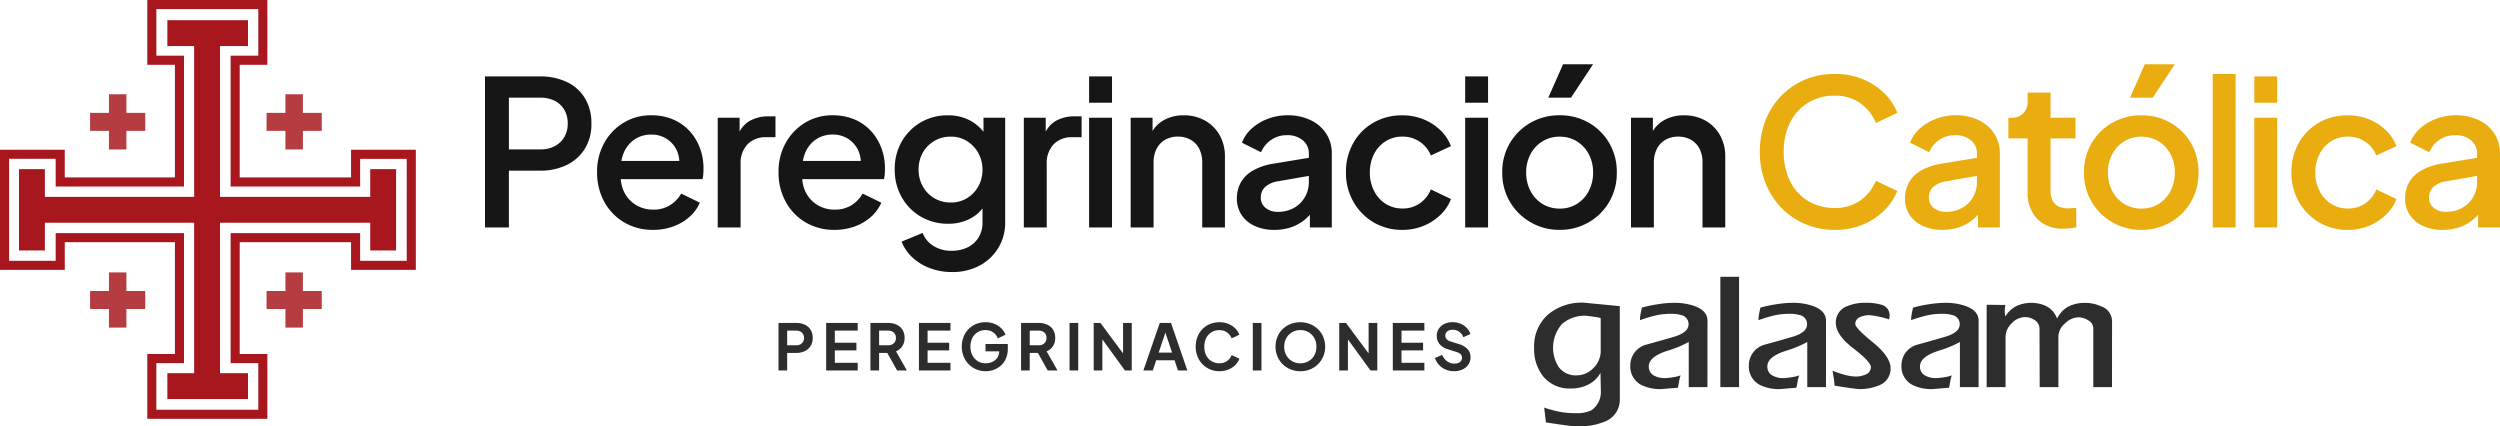 <svg xmlns="http://www.w3.org/2000/svg" width="431.612" height="73.593" viewBox="0 0 431.612 73.593"><g id="Grupo_7293" data-name="Grupo 7293" transform="translate(-747.105 -5164.423)"><path id="Trazado_3155" data-name="Trazado 3155" d="M2.7,0V-26.075H12.18a10.628,10.628,0,0,1,4.638.963,7.232,7.232,0,0,1,3.133,2.8,8.279,8.279,0,0,1,1.12,4.393,8.022,8.022,0,0,1-1.138,4.34,7.518,7.518,0,0,1-3.132,2.8,10.354,10.354,0,0,1-4.62.98H6.825V0Zm4.13-13.475h5.46a5.131,5.131,0,0,0,2.45-.56,4.148,4.148,0,0,0,1.645-1.557,4.526,4.526,0,0,0,.595-2.362,4.526,4.526,0,0,0-.595-2.363,4.028,4.028,0,0,0-1.645-1.54,5.267,5.267,0,0,0-2.45-.542H6.825ZM31.71.42A9.571,9.571,0,0,1,26.688-.893a9.21,9.21,0,0,1-3.413-3.57A10.43,10.43,0,0,1,22.05-9.52,10.16,10.16,0,0,1,23.292-14.6a9.4,9.4,0,0,1,3.343-3.482,8.976,8.976,0,0,1,4.76-1.278,9.429,9.429,0,0,1,3.815.735,8.19,8.19,0,0,1,2.835,2.012,8.995,8.995,0,0,1,1.767,2.923,9.949,9.949,0,0,1,.613,3.5q0,.455-.035.945a5.313,5.313,0,0,1-.14.91H25.165v-3.15H38.01l-1.89,1.435a5.06,5.06,0,0,0-.228-3.062,4.776,4.776,0,0,0-1.75-2.135A4.811,4.811,0,0,0,31.4-16.03a5.064,5.064,0,0,0-2.8.787A5.117,5.117,0,0,0,26.7-13a7.212,7.212,0,0,0-.525,3.517,6.144,6.144,0,0,0,.542,3.36,5.4,5.4,0,0,0,2.03,2.24,5.607,5.607,0,0,0,2.993.805,5.323,5.323,0,0,0,2.922-.77,5.677,5.677,0,0,0,1.908-2l3.22,1.575a6.806,6.806,0,0,1-1.732,2.4,8.613,8.613,0,0,1-2.8,1.68A10.008,10.008,0,0,1,31.71.42ZM42.875,0V-18.935h3.78v3.815l-.35-.56a4.7,4.7,0,0,1,2.03-2.677,6.52,6.52,0,0,1,3.36-.823H52.85v3.605H51.205a4.283,4.283,0,0,0-3.167,1.208A4.664,4.664,0,0,0,46.83-10.92V0Zm20.16.42A9.571,9.571,0,0,1,58.013-.893,9.21,9.21,0,0,1,54.6-4.463,10.43,10.43,0,0,1,53.375-9.52,10.16,10.16,0,0,1,54.618-14.6a9.4,9.4,0,0,1,3.342-3.482,8.976,8.976,0,0,1,4.76-1.278,9.43,9.43,0,0,1,3.815.735,8.19,8.19,0,0,1,2.835,2.012,8.995,8.995,0,0,1,1.768,2.923,9.949,9.949,0,0,1,.612,3.5q0,.455-.035.945a5.314,5.314,0,0,1-.14.91H56.49v-3.15H69.335l-1.89,1.435a5.06,5.06,0,0,0-.228-3.062,4.776,4.776,0,0,0-1.75-2.135,4.811,4.811,0,0,0-2.748-.787,5.064,5.064,0,0,0-2.8.787A5.117,5.117,0,0,0,58.03-13a7.212,7.212,0,0,0-.525,3.517,6.144,6.144,0,0,0,.542,3.36,5.4,5.4,0,0,0,2.03,2.24,5.607,5.607,0,0,0,2.993.805,5.323,5.323,0,0,0,2.922-.77,5.677,5.677,0,0,0,1.908-2L71.12-4.27a6.806,6.806,0,0,1-1.732,2.4,8.613,8.613,0,0,1-2.8,1.68A10.008,10.008,0,0,1,63.035.42Zm20.3,7.28a10.655,10.655,0,0,1-3.815-.665A9.114,9.114,0,0,1,76.51,5.2,7.535,7.535,0,0,1,74.62,2.45l3.64-1.5a4.5,4.5,0,0,0,1.8,2.205,5.708,5.708,0,0,0,3.238.875A6.1,6.1,0,0,0,86,3.448a4.543,4.543,0,0,0,1.89-1.68,4.827,4.827,0,0,0,.7-2.643v-4.27l.7.8a6.666,6.666,0,0,1-2.713,2.765,8.015,8.015,0,0,1-3.9.945,9.2,9.2,0,0,1-4.725-1.225,8.881,8.881,0,0,1-3.308-3.36,9.568,9.568,0,0,1-1.207-4.8,9.445,9.445,0,0,1,1.207-4.8A9.037,9.037,0,0,1,77.91-18.13a9.083,9.083,0,0,1,4.725-1.225,7.934,7.934,0,0,1,3.868.927,7.454,7.454,0,0,1,2.783,2.678l-.525.98v-4.165h3.745V-.875a8.332,8.332,0,0,1-1.173,4.393A8.352,8.352,0,0,1,88.1,6.58,9.827,9.827,0,0,1,83.335,7.7Zm-.21-12.005a5.24,5.24,0,0,0,2.8-.752,5.5,5.5,0,0,0,1.942-2.03,5.794,5.794,0,0,0,.717-2.888,5.781,5.781,0,0,0-.735-2.9,5.6,5.6,0,0,0-1.96-2.047,5.176,5.176,0,0,0-2.765-.752,5.489,5.489,0,0,0-2.87.752,5.414,5.414,0,0,0-1.978,2.03,5.865,5.865,0,0,0-.717,2.922,5.822,5.822,0,0,0,.717,2.87,5.377,5.377,0,0,0,1.978,2.048A5.489,5.489,0,0,0,83.125-4.305ZM95.725,0V-18.935h3.78v3.815l-.35-.56a4.7,4.7,0,0,1,2.03-2.677,6.52,6.52,0,0,1,3.36-.823H105.7v3.605h-1.645a4.283,4.283,0,0,0-3.167,1.208A4.664,4.664,0,0,0,99.68-10.92V0Zm11.27,0V-18.935h3.955V0Zm0-21.525v-4.55h3.955v4.55ZM114.17,0V-18.935h3.78v3.71l-.455-.49a5.331,5.331,0,0,1,2.24-2.713,6.784,6.784,0,0,1,3.57-.927,7.409,7.409,0,0,1,3.71.91,6.539,6.539,0,0,1,2.52,2.52,7.409,7.409,0,0,1,.91,3.71V0h-3.92V-11.165A5.169,5.169,0,0,0,126-13.6a3.713,3.713,0,0,0-1.487-1.54,4.377,4.377,0,0,0-2.187-.542,4.377,4.377,0,0,0-2.188.542,3.688,3.688,0,0,0-1.487,1.558,5.194,5.194,0,0,0-.525,2.415V0Zm24.78.42a7.863,7.863,0,0,1-3.378-.683,5.4,5.4,0,0,1-2.257-1.89,5.022,5.022,0,0,1-.805-2.852,5.583,5.583,0,0,1,.683-2.765,5.55,5.55,0,0,1,2.117-2.065,10.393,10.393,0,0,1,3.605-1.19l6.58-1.085v3.115l-5.81,1.015a4.342,4.342,0,0,0-2.31,1,2.457,2.457,0,0,0-.735,1.838,2.19,2.19,0,0,0,.822,1.767,3.206,3.206,0,0,0,2.118.682,5.517,5.517,0,0,0,2.818-.7,4.975,4.975,0,0,0,1.872-1.873,5.192,5.192,0,0,0,.665-2.608V-12.74a2.892,2.892,0,0,0-1.033-2.292,4.055,4.055,0,0,0-2.747-.892,4.662,4.662,0,0,0-2.747.822,4.937,4.937,0,0,0-1.732,2.118l-3.29-1.645A6.226,6.226,0,0,1,135.1-17.1a8.657,8.657,0,0,1,2.783-1.662,9.571,9.571,0,0,1,3.377-.6,9,9,0,0,1,3.973.84,6.5,6.5,0,0,1,2.7,2.327,6.2,6.2,0,0,1,.962,3.448V0h-3.78V-3.43l.805.1a7.149,7.149,0,0,1-1.7,2,7.654,7.654,0,0,1-2.345,1.3A8.88,8.88,0,0,1,138.95.42Zm22.155,0a9.571,9.571,0,0,1-5.023-1.313,9.641,9.641,0,0,1-3.465-3.553A10.061,10.061,0,0,1,151.34-9.52a10.1,10.1,0,0,1,1.26-5.04,9.207,9.207,0,0,1,3.465-3.517,9.869,9.869,0,0,1,5.04-1.278,9.486,9.486,0,0,1,3.6.683,9.162,9.162,0,0,1,2.923,1.872,7.419,7.419,0,0,1,1.837,2.765l-3.465,1.61a5.12,5.12,0,0,0-1.908-2.362,5.2,5.2,0,0,0-2.992-.892,5.391,5.391,0,0,0-2.888.788,5.5,5.5,0,0,0-2.012,2.2,6.854,6.854,0,0,0-.735,3.2,6.854,6.854,0,0,0,.735,3.2,5.627,5.627,0,0,0,2.012,2.223,5.3,5.3,0,0,0,2.888.8,5.093,5.093,0,0,0,2.992-.893,5.4,5.4,0,0,0,1.908-2.4L169.47-4.9a7.323,7.323,0,0,1-1.8,2.713A9.251,9.251,0,0,1,164.745-.28,9.369,9.369,0,0,1,161.105.42ZM171.92,0V-18.935h3.955V0Zm0-21.525v-4.55h3.955v4.55ZM188.23.42a9.845,9.845,0,0,1-4.988-1.3,9.744,9.744,0,0,1-3.588-3.535,9.749,9.749,0,0,1-1.33-5.075,9.724,9.724,0,0,1,1.33-5.093,9.691,9.691,0,0,1,3.57-3.5,9.922,9.922,0,0,1,5.005-1.278,9.9,9.9,0,0,1,5.022,1.278,9.6,9.6,0,0,1,3.535,3.5A9.824,9.824,0,0,1,198.1-9.485a9.816,9.816,0,0,1-1.33,5.11A9.649,9.649,0,0,1,193.2-.858,9.854,9.854,0,0,1,188.23.42Zm0-3.675a5.518,5.518,0,0,0,2.975-.8,5.71,5.71,0,0,0,2.048-2.223,6.723,6.723,0,0,0,.753-3.2,6.621,6.621,0,0,0-.753-3.185,5.742,5.742,0,0,0-2.048-2.2,5.518,5.518,0,0,0-2.975-.805,5.543,5.543,0,0,0-2.958.805,5.7,5.7,0,0,0-2.065,2.2,6.621,6.621,0,0,0-.753,3.185,6.723,6.723,0,0,0,.753,3.2,5.666,5.666,0,0,0,2.065,2.223A5.543,5.543,0,0,0,188.23-3.255ZM186.27-22.4l2.555-5.775h5.18L190.19-22.4ZM200.55,0V-18.935h3.78v3.71l-.455-.49a5.331,5.331,0,0,1,2.24-2.713,6.784,6.784,0,0,1,3.57-.927,7.409,7.409,0,0,1,3.71.91,6.539,6.539,0,0,1,2.52,2.52,7.409,7.409,0,0,1,.91,3.71V0H212.9V-11.165a5.17,5.17,0,0,0-.525-2.432,3.712,3.712,0,0,0-1.488-1.54,4.377,4.377,0,0,0-2.187-.542,4.377,4.377,0,0,0-2.187.542,3.689,3.689,0,0,0-1.488,1.558,5.2,5.2,0,0,0-.525,2.415V0Z" transform="translate(828.138 5203.688)" fill="#161616"></path><path id="Trazado_3156" data-name="Trazado 3156" d="M14.84.42A12.851,12.851,0,0,1,9.713-.6a12.407,12.407,0,0,1-4.1-2.818A13.066,13.066,0,0,1,2.905-7.665a14.387,14.387,0,0,1-.98-5.39,14.658,14.658,0,0,1,.962-5.373A12.654,12.654,0,0,1,5.6-22.7a12.425,12.425,0,0,1,4.1-2.8,13.01,13.01,0,0,1,5.145-1,12.374,12.374,0,0,1,4.953.945,11.574,11.574,0,0,1,3.692,2.468,9.342,9.342,0,0,1,2.17,3.308l-3.71,1.75a7.561,7.561,0,0,0-2.677-3.412A7.417,7.417,0,0,0,14.84-22.75a8.584,8.584,0,0,0-4.585,1.225,8.308,8.308,0,0,0-3.1,3.395,11.065,11.065,0,0,0-1.1,5.075,11.174,11.174,0,0,0,1.1,5.093,8.165,8.165,0,0,0,3.1,3.395A8.679,8.679,0,0,0,14.84-3.36a7.488,7.488,0,0,0,4.428-1.3A7.453,7.453,0,0,0,21.945-8.05l3.71,1.75a9.6,9.6,0,0,1-2.17,3.29A11.426,11.426,0,0,1,19.793-.525,12.374,12.374,0,0,1,14.84.42Zm18.585,0a7.863,7.863,0,0,1-3.377-.683,5.4,5.4,0,0,1-2.258-1.89,5.022,5.022,0,0,1-.8-2.852,5.583,5.583,0,0,1,.682-2.765,5.55,5.55,0,0,1,2.118-2.065,10.393,10.393,0,0,1,3.6-1.19l6.58-1.085v3.115L34.16-7.98a4.342,4.342,0,0,0-2.31,1,2.457,2.457,0,0,0-.735,1.838,2.19,2.19,0,0,0,.823,1.767,3.206,3.206,0,0,0,2.118.682,5.517,5.517,0,0,0,2.818-.7,4.975,4.975,0,0,0,1.873-1.873,5.192,5.192,0,0,0,.665-2.608V-12.74a2.893,2.893,0,0,0-1.032-2.292,4.055,4.055,0,0,0-2.748-.892,4.662,4.662,0,0,0-2.748.822,4.937,4.937,0,0,0-1.733,2.118L27.86-14.63A6.226,6.226,0,0,1,29.575-17.1a8.657,8.657,0,0,1,2.782-1.662,9.571,9.571,0,0,1,3.378-.6,9,9,0,0,1,3.972.84A6.5,6.5,0,0,1,42.4-16.188a6.2,6.2,0,0,1,.962,3.448V0h-3.78V-3.43l.805.1a7.149,7.149,0,0,1-1.7,2,7.654,7.654,0,0,1-2.345,1.3A8.88,8.88,0,0,1,33.425.42Zm21-.21a6.171,6.171,0,0,1-4.62-1.68A6.469,6.469,0,0,1,48.16-6.2v-9.17H44.835v-3.57h.525a2.719,2.719,0,0,0,2.065-.77,2.916,2.916,0,0,0,.735-2.1v-1.47h3.955v4.34H56.42v3.57H52.115v9a3.951,3.951,0,0,0,.315,1.662,2.213,2.213,0,0,0,1.015,1.05,3.912,3.912,0,0,0,1.82.367q.28,0,.63-.035t.665-.07V0q-.49.07-1.085.14A9.112,9.112,0,0,1,54.425.21Zm13.37.21a9.845,9.845,0,0,1-4.987-1.3A9.744,9.744,0,0,1,59.22-4.41a9.749,9.749,0,0,1-1.33-5.075,9.724,9.724,0,0,1,1.33-5.093,9.69,9.69,0,0,1,3.57-3.5,9.922,9.922,0,0,1,5-1.278,9.9,9.9,0,0,1,5.022,1.278,9.6,9.6,0,0,1,3.535,3.5,9.824,9.824,0,0,1,1.313,5.093,9.817,9.817,0,0,1-1.33,5.11,9.649,9.649,0,0,1-3.57,3.517A9.854,9.854,0,0,1,67.795.42Zm0-3.675a5.518,5.518,0,0,0,2.975-.8,5.71,5.71,0,0,0,2.048-2.223,6.723,6.723,0,0,0,.753-3.2,6.62,6.62,0,0,0-.753-3.185,5.742,5.742,0,0,0-2.048-2.2,5.518,5.518,0,0,0-2.975-.805,5.543,5.543,0,0,0-2.957.805,5.7,5.7,0,0,0-2.065,2.2,6.621,6.621,0,0,0-.753,3.185,6.723,6.723,0,0,0,.753,3.2A5.666,5.666,0,0,0,64.838-4.06,5.543,5.543,0,0,0,67.795-3.255ZM65.835-22.4l2.555-5.775h5.18L69.755-22.4ZM80.115,0V-26.5H84.07V0ZM87.29,0V-18.935h3.955V0Zm0-21.525v-4.55h3.955v4.55ZM103.46.42A9.571,9.571,0,0,1,98.438-.893a9.641,9.641,0,0,1-3.465-3.553A10.061,10.061,0,0,1,93.7-9.52a10.1,10.1,0,0,1,1.26-5.04,9.207,9.207,0,0,1,3.465-3.517,9.869,9.869,0,0,1,5.04-1.278,9.486,9.486,0,0,1,3.605.683,9.162,9.162,0,0,1,2.922,1.872,7.419,7.419,0,0,1,1.838,2.765l-3.465,1.61a5.12,5.12,0,0,0-1.908-2.362,5.2,5.2,0,0,0-2.993-.892,5.391,5.391,0,0,0-2.887.788,5.5,5.5,0,0,0-2.013,2.2,6.854,6.854,0,0,0-.735,3.2,6.854,6.854,0,0,0,.735,3.2,5.627,5.627,0,0,0,2.013,2.223,5.3,5.3,0,0,0,2.887.8,5.093,5.093,0,0,0,2.993-.893,5.4,5.4,0,0,0,1.908-2.4L111.825-4.9a7.323,7.323,0,0,1-1.8,2.713A9.251,9.251,0,0,1,107.1-.28,9.369,9.369,0,0,1,103.46.42Zm16.31,0a7.863,7.863,0,0,1-3.378-.683,5.4,5.4,0,0,1-2.257-1.89,5.022,5.022,0,0,1-.805-2.852,5.583,5.583,0,0,1,.683-2.765,5.55,5.55,0,0,1,2.117-2.065,10.393,10.393,0,0,1,3.605-1.19l6.58-1.085v3.115l-5.81,1.015a4.342,4.342,0,0,0-2.31,1,2.457,2.457,0,0,0-.735,1.838,2.19,2.19,0,0,0,.823,1.767A3.206,3.206,0,0,0,120.4-2.7a5.517,5.517,0,0,0,2.817-.7,4.975,4.975,0,0,0,1.873-1.873,5.192,5.192,0,0,0,.665-2.608V-12.74a2.893,2.893,0,0,0-1.033-2.292,4.055,4.055,0,0,0-2.748-.892,4.662,4.662,0,0,0-2.747.822,4.937,4.937,0,0,0-1.732,2.118l-3.29-1.645A6.226,6.226,0,0,1,115.92-17.1,8.657,8.657,0,0,1,118.7-18.76a9.571,9.571,0,0,1,3.378-.6,9,9,0,0,1,3.972.84,6.5,6.5,0,0,1,2.7,2.327,6.2,6.2,0,0,1,.962,3.448V0h-3.78V-3.43l.805.1a7.149,7.149,0,0,1-1.7,2,7.654,7.654,0,0,1-2.345,1.3A8.88,8.88,0,0,1,119.77.42Z" transform="translate(1049.006 5203.688)" fill="#e9ab0c" opacity="0.98"></path><g id="Grupo_2719" data-name="Grupo 2719" transform="translate(880.716 5212.212)" opacity="0.9"><g id="Logo-Galasam" transform="translate(131.26 0)"><line id="L&#xED;nea_31" data-name="L&#xED;nea 31" x1="82.633" transform="translate(17.1 21.071)" fill="none"></line><g id="Grupo_2702" data-name="Grupo 2702" transform="translate(0)"><path id="Trazado_1027" data-name="Trazado 1027" d="M896.066,276.309a4.026,4.026,0,0,1-2.8,3.929,10.911,10.911,0,0,1-4.2.733,15.6,15.6,0,0,1-1.815-.1q-.849-.1-3.945-.566l-.3-2.564a21.2,21.2,0,0,0,2.764.749,14.674,14.674,0,0,0,2.663.217,5.682,5.682,0,0,0,2.73-.5,3.813,3.813,0,0,0,1.632-3.03l-.067-3.429a4.944,4.944,0,0,1-2.33,2.131,6.467,6.467,0,0,1-2.73.566,5.85,5.85,0,0,1-4.894-2.164,7.5,7.5,0,0,1-1.5-4.794,7.274,7.274,0,0,1,2.5-5.894,9.084,9.084,0,0,1,6.06-1.964l6.226.6Zm-3.3-8.357v-5.66a8.861,8.861,0,0,0-1.216-.233l-1.248-.166a6,6,0,0,0-4.213,1.415,6.208,6.208,0,0,0-.616,7.374,3.615,3.615,0,0,0,3.1,1.5,3.978,3.978,0,0,0,2.946-1.282A4.1,4.1,0,0,0,892.77,267.952Z" transform="translate(-881.283 -255.166)" fill="#161616"></path><path id="Trazado_1028" data-name="Trazado 1028" d="M924.279,274.236h-3.23v-7.791a18.724,18.724,0,0,1-3.629,1.5q-3.263,1.032-3.263,2.7a1.722,1.722,0,0,0,.749,1.515,3.771,3.771,0,0,0,2.148.516,9.289,9.289,0,0,0,1.282-.15,6.409,6.409,0,0,0,1.315-.316,6.044,6.044,0,0,0-.266,1.049q-.133.716-.2,1.082l-2.83.233a7.32,7.32,0,0,1-3.462-.7,3.583,3.583,0,0,1-1.931-3.429,3.705,3.705,0,0,1,2.6-3.5q2.431-.666,4.944-1.4t2.514-2.164a1.6,1.6,0,0,0-1.332-1.6,6.333,6.333,0,0,0-1.765-.2,11.686,11.686,0,0,0-2.364.233,23.714,23.714,0,0,0-2.93.866,5.839,5.839,0,0,1,.083-.965q.083-.5.25-1.2a19.907,19.907,0,0,1,2.614-.565,18.816,18.816,0,0,1,2.98-.267,10.616,10.616,0,0,1,3.23.466q2.5.8,2.5,2.63Z" transform="translate(-894.369 -255.191)" fill="#161616"></path><path id="Trazado_1029" data-name="Trazado 1029" d="M943.172,270.89h-3.229V251.845h3.229Z" transform="translate(-907.803 -251.845)" fill="#161616"></path><path id="Trazado_1030" data-name="Trazado 1030" d="M963.308,274.236h-3.23v-7.791a18.712,18.712,0,0,1-3.629,1.5q-3.263,1.032-3.263,2.7a1.723,1.723,0,0,0,.749,1.515,3.768,3.768,0,0,0,2.148.516,9.291,9.291,0,0,0,1.282-.15,6.41,6.41,0,0,0,1.315-.316,5.939,5.939,0,0,0-.267,1.049q-.133.716-.2,1.082l-2.83.233a7.32,7.32,0,0,1-3.463-.7,3.582,3.582,0,0,1-1.931-3.429,3.705,3.705,0,0,1,2.6-3.5q2.43-.666,4.944-1.4t2.513-2.164a1.6,1.6,0,0,0-1.331-1.6,6.333,6.333,0,0,0-1.764-.2,11.7,11.7,0,0,0-2.365.233,23.726,23.726,0,0,0-2.929.866,5.851,5.851,0,0,1,.083-.965q.083-.5.25-1.2a19.926,19.926,0,0,1,2.613-.565,18.83,18.83,0,0,1,2.981-.267,10.612,10.612,0,0,1,3.229.466q2.5.8,2.5,2.63Z" transform="translate(-912.932 -255.191)" fill="#161616"></path><path id="Trazado_1031" data-name="Trazado 1031" d="M987.425,271.006a3.057,3.057,0,0,1-2.1,2.963,8.419,8.419,0,0,1-3.33.6q-.333,0-1.848-.216t-2.414-.383a8.268,8.268,0,0,0-.133-1.348c-.089-.522-.155-.926-.2-1.215a17,17,0,0,0,2.081.7,7.64,7.64,0,0,0,1.948.3,3.927,3.927,0,0,0,1.564-.3,1.4,1.4,0,0,0,1.033-1.3q0-.932-3.03-3.262t-3.03-4.4a2.971,2.971,0,0,1,2-2.9,7.808,7.808,0,0,1,3.129-.566,8.863,8.863,0,0,1,2.6.3,1.885,1.885,0,0,1,1.565,1.832,3.01,3.01,0,0,1-.1.732,12.06,12.06,0,0,0-1.847-.482,11.624,11.624,0,0,0-1.548-.25,4,4,0,0,0-1.648.349,1.209,1.209,0,0,0-.782,1.183q0,.7,3.047,3.179T987.425,271.006Z" transform="translate(-925.893 -255.191)" fill="#161616"></path><path id="Trazado_1032" data-name="Trazado 1032" d="M1012.209,274.236h-3.229v-7.791a18.709,18.709,0,0,1-3.629,1.5q-3.263,1.032-3.263,2.7a1.723,1.723,0,0,0,.749,1.515,3.768,3.768,0,0,0,2.147.516,9.276,9.276,0,0,0,1.282-.15,6.412,6.412,0,0,0,1.315-.316,5.92,5.92,0,0,0-.266,1.049q-.133.716-.2,1.082l-2.829.233a7.319,7.319,0,0,1-3.463-.7,3.583,3.583,0,0,1-1.931-3.429,3.705,3.705,0,0,1,2.6-3.5q2.43-.666,4.944-1.4t2.514-2.164a1.6,1.6,0,0,0-1.332-1.6,6.338,6.338,0,0,0-1.765-.2,11.7,11.7,0,0,0-2.364.233,23.757,23.757,0,0,0-2.93.866,5.854,5.854,0,0,1,.084-.965q.082-.5.25-1.2a19.873,19.873,0,0,1,2.613-.565,18.811,18.811,0,0,1,2.979-.267,10.619,10.619,0,0,1,3.23.466q2.5.8,2.5,2.63Z" transform="translate(-935.485 -255.191)" fill="#161616"></path><path id="Trazado_1033" data-name="Trazado 1033" d="M1049.109,274.236h-3.229V264.148A1.6,1.6,0,0,0,1045,262.7a3.346,3.346,0,0,0-1.682-.516,3.456,3.456,0,0,0-2.314,1.048,3.041,3.041,0,0,0-1.149,2.248v8.757h-3.229l-.033-10.088a1.741,1.741,0,0,0-.965-1.565,2.915,2.915,0,0,0-1.5-.433,3.164,3.164,0,0,0-2.364,1.1,3.279,3.279,0,0,0-1.033,2.231v8.757h-3.262V260.018l3.23.034a5.643,5.643,0,0,0-.1,1.1,4.311,4.311,0,0,0,.1.9,4.568,4.568,0,0,1,2.1-1.9,6.27,6.27,0,0,1,4.661-.033,3.815,3.815,0,0,1,2.164,2.3,4.582,4.582,0,0,1,2-2.114,6.32,6.32,0,0,1,2.864-.616,6.434,6.434,0,0,1,2.729.6,2.724,2.724,0,0,1,1.9,2.5Z" transform="translate(-949.354 -255.191)" fill="#161616"></path></g></g><path id="Trazado_3157" data-name="Trazado 3157" d="M.792,0V-8.2H3.85a3.44,3.44,0,0,1,1.479.3,2.331,2.331,0,0,1,1.007.88A2.583,2.583,0,0,1,6.7-5.61a2.533,2.533,0,0,1-.369,1.392,2.41,2.41,0,0,1-1.006.886,3.352,3.352,0,0,1-1.474.308H2.288V0Zm1.5-4.345H3.872a1.467,1.467,0,0,0,.7-.16,1.15,1.15,0,0,0,.462-.445A1.3,1.3,0,0,0,5.2-5.61a1.289,1.289,0,0,0-.165-.665,1.161,1.161,0,0,0-.462-.44,1.467,1.467,0,0,0-.7-.159H2.288ZM9.02,0V-8.2h5.445v1.32H10.516v2.1h3.729v1.32H10.516V-1.32h3.949V0Zm7.645,0V-8.2h3.047a3.44,3.44,0,0,1,1.479.3,2.331,2.331,0,0,1,1.007.88,2.584,2.584,0,0,1,.363,1.4,2.513,2.513,0,0,1-.4,1.441,2.394,2.394,0,0,1-1.083.88L22.957,0H21.263L19.25-3.6l.968.572H18.161V0Zm1.5-4.345h1.573a1.467,1.467,0,0,0,.7-.16A1.15,1.15,0,0,0,20.9-4.95a1.3,1.3,0,0,0,.165-.66,1.289,1.289,0,0,0-.165-.665,1.161,1.161,0,0,0-.462-.44,1.467,1.467,0,0,0-.7-.159H18.161ZM25.036,0V-8.2h5.445v1.32H26.532v2.1h3.729v1.32H26.532V-1.32h3.949V0ZM36.564.132a4.107,4.107,0,0,1-1.628-.319,4.027,4.027,0,0,1-1.309-.891,4.106,4.106,0,0,1-.875-1.342A4.422,4.422,0,0,1,32.439-4.1a4.607,4.607,0,0,1,.3-1.689A3.934,3.934,0,0,1,33.6-7.134a3.936,3.936,0,0,1,1.3-.88,4.169,4.169,0,0,1,1.628-.314,4,4,0,0,1,1.579.3,3.646,3.646,0,0,1,1.182.787,2.927,2.927,0,0,1,.693,1.072l-1.331.638a2.147,2.147,0,0,0-.781-1.034,2.236,2.236,0,0,0-1.342-.4,2.535,2.535,0,0,0-1.358.363,2.46,2.46,0,0,0-.913,1,3.259,3.259,0,0,0-.324,1.5,3.2,3.2,0,0,0,.335,1.5A2.516,2.516,0,0,0,35.2-1.6a2.563,2.563,0,0,0,1.364.363,2.687,2.687,0,0,0,1.155-.248,2.1,2.1,0,0,0,.847-.7,1.843,1.843,0,0,0,.319-1.084v-.627l.682.594H36.531V-4.565h3.85v.825a4.122,4.122,0,0,1-.319,1.672A3.5,3.5,0,0,1,39.2-.853a3.714,3.714,0,0,1-1.227.737A4.1,4.1,0,0,1,36.564.132ZM42.669,0V-8.2h3.047a3.44,3.44,0,0,1,1.479.3,2.331,2.331,0,0,1,1.007.88,2.583,2.583,0,0,1,.363,1.4,2.513,2.513,0,0,1-.4,1.441,2.394,2.394,0,0,1-1.083.88L48.961,0H47.267L45.254-3.6l.968.572H44.165V0Zm1.5-4.345h1.573a1.467,1.467,0,0,0,.7-.16A1.15,1.15,0,0,0,46.9-4.95a1.3,1.3,0,0,0,.165-.66,1.289,1.289,0,0,0-.165-.665,1.161,1.161,0,0,0-.462-.44,1.467,1.467,0,0,0-.7-.159H44.165ZM51.04,0V-8.2h1.5V0Zm4.169,0V-8.2h1.166l4.51,6.072L60.28-2V-8.2h1.5V0H60.6L56.155-6.116l.55-.121V0Zm8.58,0,2.827-8.2h1.936L71.379,0H69.751l-.583-1.76H66L65.406,0Zm2.64-3.08h2.31L67.375-7.161h.418ZM76.912.132a4.067,4.067,0,0,1-1.622-.319,3.981,3.981,0,0,1-1.3-.891,4.078,4.078,0,0,1-.863-1.342A4.491,4.491,0,0,1,72.82-4.1a4.607,4.607,0,0,1,.3-1.689,3.935,3.935,0,0,1,.858-1.342,3.936,3.936,0,0,1,1.3-.88,4.169,4.169,0,0,1,1.628-.314,4,4,0,0,1,1.578.3,3.646,3.646,0,0,1,1.183.787,2.927,2.927,0,0,1,.693,1.072l-1.342.627a2.192,2.192,0,0,0-.781-1.018,2.2,2.2,0,0,0-1.331-.4,2.535,2.535,0,0,0-1.358.363,2.46,2.46,0,0,0-.913,1,3.259,3.259,0,0,0-.325,1.5,3.294,3.294,0,0,0,.325,1.5A2.452,2.452,0,0,0,75.553-1.6a2.535,2.535,0,0,0,1.358.363,2.2,2.2,0,0,0,1.331-.4,2.192,2.192,0,0,0,.781-1.017l1.342.627a2.927,2.927,0,0,1-.693,1.073,3.646,3.646,0,0,1-1.183.787A4,4,0,0,1,76.912.132ZM82.676,0V-8.2h1.5V0Zm8.206.132A4.408,4.408,0,0,1,89.2-.187a4.186,4.186,0,0,1-1.364-.891,4.063,4.063,0,0,1-.908-1.348A4.3,4.3,0,0,1,86.6-4.1a4.355,4.355,0,0,1,.319-1.683,4.008,4.008,0,0,1,.9-1.342,4.114,4.114,0,0,1,1.364-.885,4.506,4.506,0,0,1,1.694-.314,4.437,4.437,0,0,1,1.694.319,4.231,4.231,0,0,1,1.364.885,4.017,4.017,0,0,1,.908,1.337A4.29,4.29,0,0,1,95.172-4.1a4.239,4.239,0,0,1-.33,1.678,4.134,4.134,0,0,1-.913,1.348,4.2,4.2,0,0,1-1.358.891A4.4,4.4,0,0,1,90.882.132Zm0-1.364a2.818,2.818,0,0,0,1.111-.215,2.722,2.722,0,0,0,.885-.6,2.632,2.632,0,0,0,.583-.913,3.154,3.154,0,0,0,.2-1.144,3.111,3.111,0,0,0-.2-1.139,2.7,2.7,0,0,0-.583-.913,2.612,2.612,0,0,0-.885-.6,2.883,2.883,0,0,0-1.111-.209,2.853,2.853,0,0,0-1.1.209,2.612,2.612,0,0,0-.886.6,2.773,2.773,0,0,0-.589.913A3.038,3.038,0,0,0,88.1-4.1a3.08,3.08,0,0,0,.209,1.144,2.7,2.7,0,0,0,.589.913,2.722,2.722,0,0,0,.886.6A2.789,2.789,0,0,0,90.882-1.232ZM97.6,0V-8.2h1.166l4.51,6.072L102.674-2V-8.2h1.5V0h-1.177L98.549-6.116l.55-.121V0Zm9.251,0V-8.2H112.3v1.32H108.35v2.1h3.729v1.32H108.35V-1.32H112.3V0Zm10.571.132a3.625,3.625,0,0,1-1.447-.286,3.367,3.367,0,0,1-1.144-.8,3.131,3.131,0,0,1-.7-1.193l1.243-.539a2.532,2.532,0,0,0,.858,1.106,2.121,2.121,0,0,0,1.265.4,1.717,1.717,0,0,0,.688-.127,1.064,1.064,0,0,0,.451-.347.875.875,0,0,0,.16-.528.858.858,0,0,0-.215-.6,1.407,1.407,0,0,0-.644-.369l-1.573-.506a2.911,2.911,0,0,1-1.441-.891,2.144,2.144,0,0,1-.484-1.4,2.248,2.248,0,0,1,.347-1.243,2.336,2.336,0,0,1,.968-.842,3.215,3.215,0,0,1,1.424-.3,3.462,3.462,0,0,1,1.353.259,3.188,3.188,0,0,1,1.062.715,2.924,2.924,0,0,1,.665,1.072l-1.232.55a2.019,2.019,0,0,0-.726-.951,1.921,1.921,0,0,0-1.122-.335,1.618,1.618,0,0,0-.66.127,1.051,1.051,0,0,0-.446.352.9.9,0,0,0-.16.534.9.9,0,0,0,.22.6,1.421,1.421,0,0,0,.671.4l1.507.473a3.226,3.226,0,0,1,1.468.88,2.033,2.033,0,0,1,.49,1.386,2.173,2.173,0,0,1-.363,1.243,2.472,2.472,0,0,1-1,.847A3.379,3.379,0,0,1,117.425.132Z" transform="translate(0 16.166)" fill="#161616"></path></g><g id="Grupo_7291" data-name="Grupo 7291" transform="translate(730.073 5147.616)"><path id="Trazado_3146" data-name="Trazado 3146" d="M41.438,35.587H38.179V32.378H35.167v3.209H31.908V38.7h3.259v3.209h3.012V38.7h3.258Z" transform="translate(0.675 0.706)" fill="#b53d42"></path><path id="Trazado_3147" data-name="Trazado 3147" d="M70.586,35.587H67.327V32.378H64.315v3.209H61.056V38.7h3.259v3.209h3.012V38.7h3.258Z" transform="translate(1.997 0.706)" fill="#b53d42"></path><path id="Trazado_3148" data-name="Trazado 3148" d="M41.438,65H38.179V61.789H35.167V65H31.908v3.111h3.259v3.209h3.012V68.109h3.258Z" transform="translate(0.675 2.041)" fill="#b53d42"></path><path id="Trazado_3149" data-name="Trazado 3149" d="M70.586,65H67.327V61.789H64.315V65H61.056v3.111h3.259v3.209h3.012V68.109h3.258Z" transform="translate(1.997 2.041)" fill="#b53d42"></path><path id="Trazado_3150" data-name="Trazado 3150" d="M45.784,85.549V81.082h4.624V55.112H24.637V59.9H20.172V45.861h4.465v4.785H50.408V24.608H45.784V20.143H59.706v4.465H54.873V50.646H80.807V45.861h4.466V59.9H80.807V55.112H54.873V81.082h4.833v4.466Z" transform="translate(0.142 0.151)" fill="#a8171d"></path><path id="Trazado_3151" data-name="Trazado 3151" d="M77.641,42.663v4.775H58.417V27.989h4.776V16.807H42.46V27.989h4.775V47.438H28.213V42.663H17.032V63.4H28.213V58.621H47.235V77.928H42.46V89.109H63.193V77.928H58.417V58.621H77.641V63.4H88.823V42.663Zm9.613,19.166H79.21V57.053H56.848V79.5h4.777v8.045h-17.6V79.5H48.8V57.053H26.645v4.776H18.6v-17.6h8.045v4.777H48.8V26.421H44.028V18.375h17.6v8.046H56.848V49.009H79.21V44.231h8.045Z" fill="#a8171d"></path></g></g></svg>